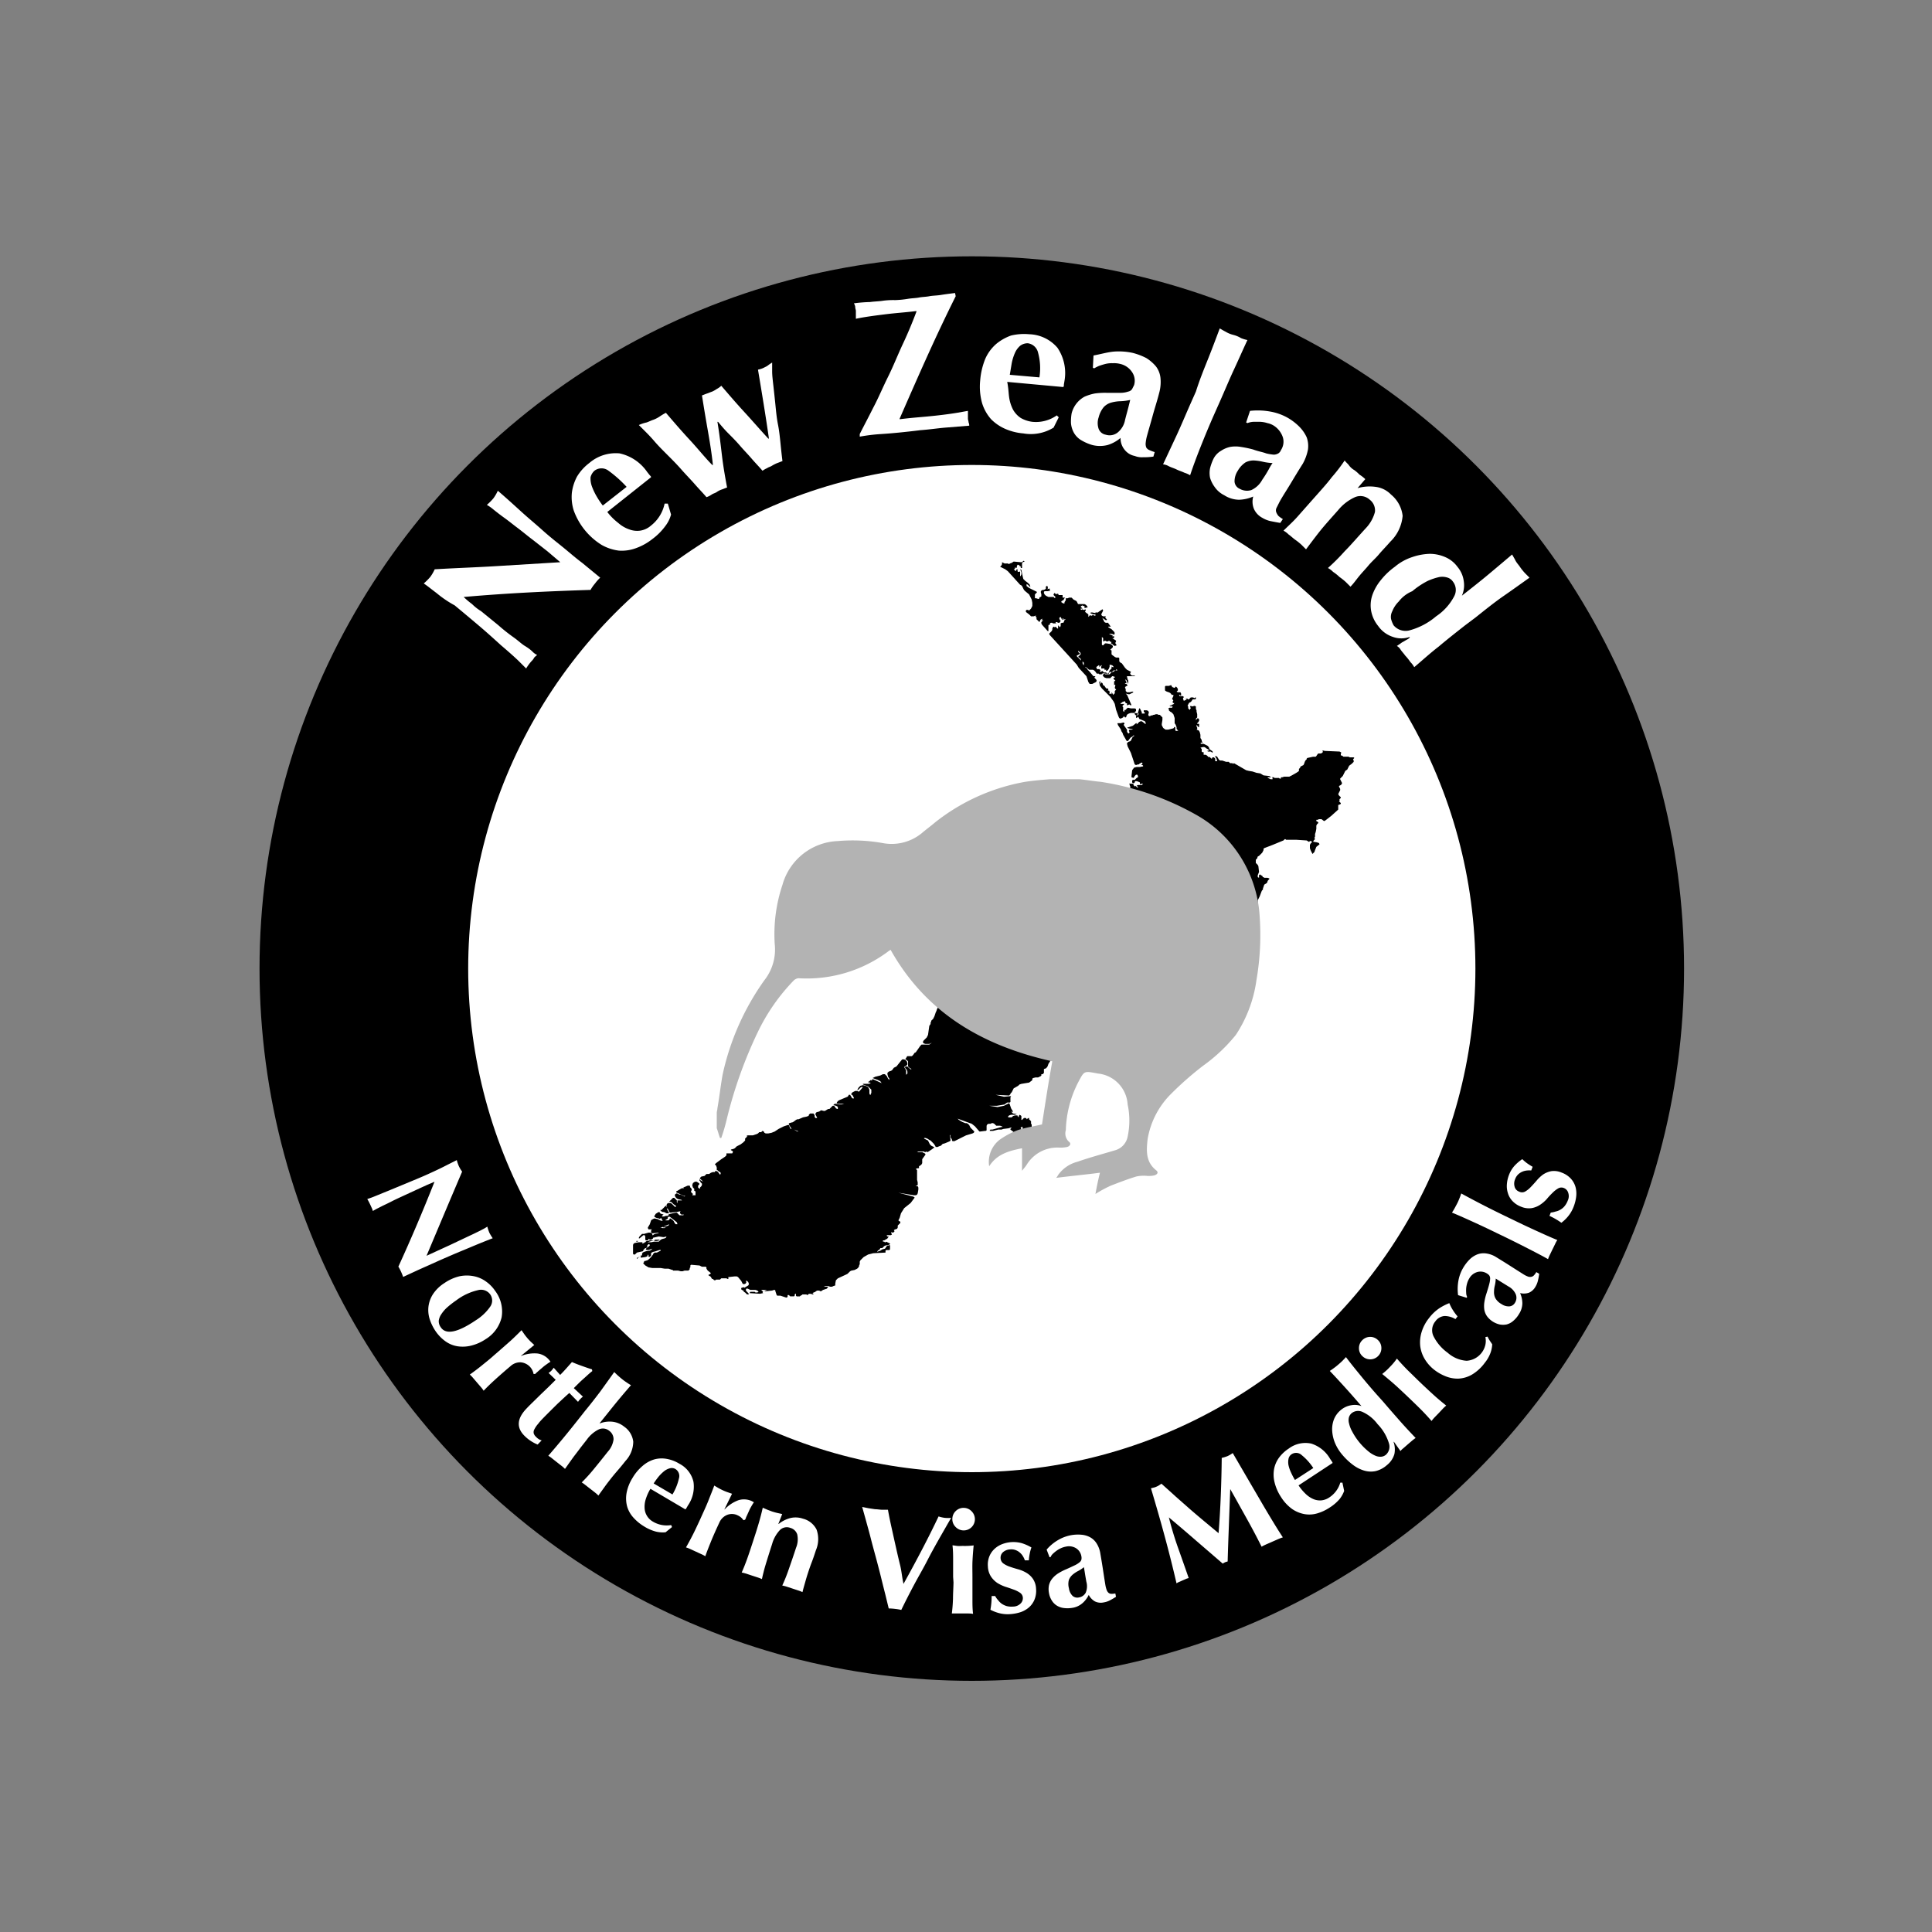<svg id="Layer_1" data-name="Layer 1" xmlns="http://www.w3.org/2000/svg" viewBox="0 0 300 300"><rect x="0" y="0" width="300" height="300" fill="#808080" stroke="none"/><defs><style>.cls-1{fill:#fff;}.cls-2{fill:#b3b3b3;}</style></defs><circle cx="150.9" cy="150.4" r="110.6"/><circle class="cls-1" cx="150.9" cy="150.4" r="78.2"/><path class="cls-1" d="M67.8,92.1c-.8-.6-1.4-1.1-2-1.5a9.32,9.32,0,0,0,1-1,6.35,6.35,0,0,0,.7-1.2c3.3-.2,6.5-.3,9.7-.5l9.8-.6-2-1.7-2.3-1.8c-.8-.6-1.5-1.2-2.3-1.8s-1.4-1.1-2.1-1.6-1.2-.9-1.7-1.3a6.31,6.31,0,0,0-1-.7,9.32,9.32,0,0,0,1-1,6.35,6.35,0,0,0,.7-1.2c1.4,1.2,2.6,2.3,3.7,3.3s2.2,1.9,3.2,2.8,2,1.7,3,2.5,2,1.7,3.2,2.6l2.8,2.3a6.47,6.47,0,0,0-.8.9,6.07,6.07,0,0,0-.7,1c-6.4.2-12.9.5-19.7,1.1a12.67,12.67,0,0,0,1.3,1.1,7.55,7.55,0,0,0,1.4,1.1l2.7,2.2A27.94,27.94,0,0,0,79.8,99c.7.5,1.2,1,1.7,1.3s.9.6,1.2.9a2.31,2.31,0,0,0,.7.5c-.2.2-.4.3-.5.5s-.3.4-.4.5a7.63,7.63,0,0,0-.8,1.1l-1.2-1.2q-1.05-1-2.7-2.4c-1.1-1-2.2-2-3.5-3.1S71.8,95,70.6,94A16.94,16.94,0,0,1,67.8,92.1Z"/><path class="cls-1" d="M96,81.2a5,5,0,0,0,1.7,1,3.45,3.45,0,0,0,1.7.2,3.3,3.3,0,0,0,1.7-.8,5.82,5.82,0,0,0,2.1-3.4h.5l.5,1.7a5.07,5.07,0,0,1-.9,1.8,9.36,9.36,0,0,1-2,2,8.87,8.87,0,0,1-2.5,1.4,6.35,6.35,0,0,1-2.7.4,7.18,7.18,0,0,1-2.7-.9,10.5,10.5,0,0,1-4.3-5.3,6.89,6.89,0,0,1-.3-2.8,7.32,7.32,0,0,1,.8-2.5,7.56,7.56,0,0,1,1.9-2.1,6.31,6.31,0,0,1,4.7-1.5,7,7,0,0,1,4.3,2.9l.4.5c.1.1.2.2.2.3l-6.8,5.4A9.08,9.08,0,0,0,96,81.2Zm-1.5-8.1a1.8,1.8,0,0,0-2.2,0,2.07,2.07,0,0,0-.6,1,3.64,3.64,0,0,0,.2,1.4,10.09,10.09,0,0,0,.7,1.5,13,13,0,0,0,1,1.5l3.7-2.9A18.71,18.71,0,0,0,94.5,73.1Z"/><path class="cls-1" d="M117.7,57.4a3.58,3.58,0,0,0,1.1-.4,2.19,2.19,0,0,0,.5-.3,5.92,5.92,0,0,1,.6-.4v1.4c0,.6.1,1.4.2,2.3s.2,1.8.3,2.8.2,2.1.4,3.1.3,2,.4,3,.2,1.9.3,2.7c-.3.1-.5.2-.8.3a5.9,5.9,0,0,0-.8.4c-.3.2-.5.2-.8.4a4.35,4.35,0,0,0-.7.4c-.5-.6-1.1-1.2-1.7-1.9s-1.2-1.3-1.8-2-1.2-1.3-1.8-1.9-1.1-1.2-1.6-1.8h-.1c.3,1.8.5,3.5.7,5.2s.5,3.4.8,5c-.3.1-.5.2-.8.3a3,3,0,0,0-.8.4c-.3.2-.5.2-.8.4s-.5.3-.8.4c-.5-.6-1.1-1.2-1.8-2s-1.4-1.5-2.1-2.3-1.4-1.5-2.2-2.3-1.4-1.4-2-2.1-1.1-1.2-1.5-1.6l-.9-.9a5.64,5.64,0,0,1,1.2-.4c.3-.1.7-.3,1-.4s.7-.3,1-.5a8.79,8.79,0,0,1,1-.6c1.2,1.4,2.4,2.8,3.7,4.2s2.4,2.8,3.5,3.9h.1c-.2-1.9-.5-3.7-.8-5.4s-.6-3.5-.9-5.4c.3-.1.5-.2.8-.3s.5-.2.8-.3a4.35,4.35,0,0,0,.7-.4,3,3,0,0,0,.7-.5c1.2,1.4,2.4,2.8,3.6,4.1s2.4,2.7,3.7,4.1h.1C118.9,64.6,118.3,61,117.7,57.4Z"/><path class="cls-1" d="M135.6,63.3c.8-1.5,1.5-3.2,2.3-4.8s1.5-3.4,2.3-5.1,1.5-3.4,2.1-5v-.1c-1.6.2-3.2.3-4.8.5s-3.2.4-4.6.7V48.3c0-.2-.1-.4-.1-.6s-.1-.4-.2-.6a22.86,22.86,0,0,1,2.5-.2c.7-.1,1.4-.1,2-.2a12.1,12.1,0,0,1,1.9-.1,15,15,0,0,0,2-.2c.6-.1,1.2-.1,1.7-.2s1.1-.1,1.6-.2,1.2-.1,1.8-.2,1.4-.2,2.2-.3l.1.5c-1.6,3.2-3.1,6.4-4.5,9.5s-2.8,6.3-4.2,9.5v.1c1.6-.2,2.9-.3,4-.4s2-.2,2.8-.3,1.5-.2,2.1-.3l1.7-.3V65c0,.2.1.4.1.6a1.09,1.09,0,0,1,.1.5l-3.7.3c-1.2.1-2.5.3-3.9.4-2.4.3-4.5.5-6.1.6s-2.7.3-3.3.4v-.4C134.1,66.2,134.8,64.9,135.6,63.3Z"/><path class="cls-1" d="M156.7,61.7a6,6,0,0,0,.6,1.9,3.74,3.74,0,0,0,1.2,1.3,4.78,4.78,0,0,0,1.8.6,5.61,5.61,0,0,0,3.8-1l.3.3-.8,1.6a6.74,6.74,0,0,1-4.7.9,8.87,8.87,0,0,1-2.8-.7,7.12,7.12,0,0,1-2.2-1.5,6.77,6.77,0,0,1-1.4-2.5,9.53,9.53,0,0,1-.3-3.5,11.32,11.32,0,0,1,.8-3.4,6.58,6.58,0,0,1,1.7-2.3,7.55,7.55,0,0,1,2.3-1.3,8.63,8.63,0,0,1,2.8-.2,6,6,0,0,1,4.4,2.1,7,7,0,0,1,1.1,5.1l-.1.6c0,.2,0,.3-.1.4l-8.7-.8C156.6,60.3,156.6,61,156.7,61.7Zm4.5-6.9a1.9,1.9,0,0,0-1.6-1.5,1.92,1.92,0,0,0-1.2.4,3.13,3.13,0,0,0-.8,1.1,7.49,7.49,0,0,0-.5,1.6l-.3,1.8,4.6.4A9.08,9.08,0,0,0,161.2,54.8Z"/><path class="cls-1" d="M172.9,54.6a10.12,10.12,0,0,1,3,.2,10.23,10.23,0,0,1,2.1.8,6.39,6.39,0,0,1,1.5,1.3,3.59,3.59,0,0,1,.7,1.8A6.33,6.33,0,0,1,180,61c-.3,1.2-.7,2.4-1,3.5s-.6,2.1-.9,3.2a6.53,6.53,0,0,0-.2,1.1,1.48,1.48,0,0,0,.1.7,1,1,0,0,0,.5.4,6.89,6.89,0,0,0,.8.3l-.2.7a9.74,9.74,0,0,1-1.6.1,3,3,0,0,1-1.3-.2,2.62,2.62,0,0,1-1.6-1A2.79,2.79,0,0,1,174,68a5.64,5.64,0,0,1-2,1.1,4.86,4.86,0,0,1-2.4,0,7.5,7.5,0,0,1-1.8-.8,3.18,3.18,0,0,1-1.1-1.2,3.71,3.71,0,0,1-.4-1.4,7.57,7.57,0,0,1,.1-1.5,4.09,4.09,0,0,1,2-2.6,7.49,7.49,0,0,1,1.6-.5,11.48,11.48,0,0,1,1.9-.1H174a3.73,3.73,0,0,0,1.2-.2.92.92,0,0,0,.6-.4l.3-.6a2.36,2.36,0,0,0-.3-2,3,3,0,0,0-1.9-1.3,3.75,3.75,0,0,0-1.1-.1,4.1,4.1,0,0,0-1.1.1c-.4.1-.7.2-1,.3a5.94,5.94,0,0,0-.8.4l-.2-.1.1-1.9C170.9,55,171.9,54.7,172.9,54.6Zm2.3,8.7.3-1.2a7.72,7.72,0,0,1-1.5.2,5.9,5.9,0,0,0-1.4.2,2.52,2.52,0,0,0-1.2.7,4,4,0,0,0-.8,1.6,2.76,2.76,0,0,0,0,1.8,1.44,1.44,0,0,0,1.1.9,2,2,0,0,0,1.8-.3,3.27,3.27,0,0,0,1.2-2C174.9,64.4,175.1,63.7,175.2,63.3Z"/><path class="cls-1" d="M187.6,55.7c.6-1.5,1.2-3.1,1.8-4.7.2.1.5.3.9.5a4.33,4.33,0,0,0,1.2.5,4.33,4.33,0,0,1,1.2.5,5.39,5.39,0,0,0,1,.3c-.7,1.5-1.4,3.1-2.1,4.6s-1.4,3.2-2.2,5l-.8,1.8c-.8,1.8-1.5,3.5-2.1,5s-1.2,3.1-1.7,4.6a3.92,3.92,0,0,0-.9-.4c-.4-.2-.8-.3-1.2-.5s-.8-.3-1.2-.5a2.3,2.3,0,0,0-.9-.3l2.1-4.5c.7-1.5,1.4-3.2,2.2-5l.8-1.8C186.3,58.9,187,57.2,187.6,55.7Z"/><path class="cls-1" d="M197.2,63.9a8.49,8.49,0,0,1,2.8,1,8.62,8.62,0,0,1,1.8,1.4,5.72,5.72,0,0,1,1.1,1.6,4,4,0,0,1,.2,1.9,7.39,7.39,0,0,1-.8,2.2c-.7,1.1-1.3,2.1-1.9,3.1s-1.2,1.9-1.7,2.8l-.5,1a.85.85,0,0,0,0,.7,2.19,2.19,0,0,0,.3.5,4.23,4.23,0,0,0,.7.5l-.4.6c-.6-.1-1.1-.2-1.6-.3a4.33,4.33,0,0,1-1.2-.5,2.91,2.91,0,0,1-1.3-1.4,3,3,0,0,1-.1-1.9,5.85,5.85,0,0,1-2.2.5,4.35,4.35,0,0,1-2.3-.7,3.92,3.92,0,0,1-1.5-1.3,4.59,4.59,0,0,1-.7-1.4,3.79,3.79,0,0,1,0-1.5,7.84,7.84,0,0,1,.5-1.4,3,3,0,0,1,1.2-1.3,4.24,4.24,0,0,1,1.4-.6,4.84,4.84,0,0,1,1.7,0,16.25,16.25,0,0,1,1.9.4c.8.3,1.5.4,2,.6a7.38,7.38,0,0,0,1.2.2,1.45,1.45,0,0,0,.7-.2,1,1,0,0,0,.4-.5,2.36,2.36,0,0,0,.3-2,3.44,3.44,0,0,0-1.4-1.8,3,3,0,0,0-1-.4,4.25,4.25,0,0,0-1.1-.2h-1.1a2.92,2.92,0,0,0-.9.2l-.2-.1.6-1.8A10.86,10.86,0,0,1,197.2,63.9Zm-.2,9a8.79,8.79,0,0,1,.6-1,7.72,7.72,0,0,1-1.5-.2,7.84,7.84,0,0,0-1.4-.2,2.77,2.77,0,0,0-1.3.3,3.84,3.84,0,0,0-1.2,1.3,3,3,0,0,0-.5,1.7,1.33,1.33,0,0,0,.8,1.1,2.29,2.29,0,0,0,1.8.2,3.65,3.65,0,0,0,1.7-1.6A18.45,18.45,0,0,0,197,72.9Z"/><path class="cls-1" d="M210.8,75.8a6.77,6.77,0,0,1,2.8-.2,4,4,0,0,1,2.4,1.2,5,5,0,0,1,1.8,3.3,6.33,6.33,0,0,1-1.9,4c-.7.8-1.3,1.4-1.8,2s-1.1,1.1-1.6,1.7-.9,1-1.4,1.6-.9,1.2-1.4,1.7l-.7-.7a8.74,8.74,0,0,0-1-.8,7,7,0,0,0-1-.8,3.28,3.28,0,0,0-.8-.6,31.79,31.79,0,0,0,2.6-2.6c1-1,2.1-2.3,3.3-3.6a5.84,5.84,0,0,0,1.4-2.5,2.09,2.09,0,0,0-.8-1.9,2.14,2.14,0,0,0-2.3-.4,7.26,7.26,0,0,0-2.6,2l-.8.9c-.8.9-1.6,1.8-2.3,2.7s-1.3,1.7-1.9,2.5l-.7-.7a8.74,8.74,0,0,0-1-.8c-.4-.3-.7-.6-1-.8a3.28,3.28,0,0,0-.8-.6c.7-.7,1.5-1.4,2.2-2.2l2.3-2.6.8-.9c.8-.9,1.6-1.8,2.2-2.6a25.6,25.6,0,0,0,2-2.6c.2.3.5.5.7.8a2.7,2.7,0,0,0,.8.7,5.72,5.72,0,0,1,.8.7,5.5,5.5,0,0,1,.9.7l-1.2,1.4Z"/><path class="cls-1" d="M223.4,100.4c-1.3,1-2.5,2.1-3.8,3.2a3.28,3.28,0,0,0-.6-.8,7,7,0,0,0-.8-1c-.2-.3-.5-.6-.7-.9a1.7,1.7,0,0,0-.6-.6,1.44,1.44,0,0,0,.3-.2c.2-.1.4-.3.6-.4s.5-.3.7-.4a1.38,1.38,0,0,0,.4-.3v-.1a3.86,3.86,0,0,1-2.6,0,4.47,4.47,0,0,1-2.3-1.7,5.18,5.18,0,0,1-1.1-2.4,4.92,4.92,0,0,1,.2-2.4,7.55,7.55,0,0,1,1.3-2.3,11,11,0,0,1,2.2-2.1,8.05,8.05,0,0,1,2.7-1.5A9.12,9.12,0,0,1,222,86a6,6,0,0,1,2.4.5,4.54,4.54,0,0,1,1.9,1.5,4.3,4.3,0,0,1,1,2.3,4,4,0,0,1-.3,2.2h0c1.4-1.1,2.8-2.2,4-3.2s2.5-2.1,3.8-3.2c.1.2.3.5.5.9s.5.7.7,1a8.74,8.74,0,0,0,.8,1l.7.7c-1.4,1-2.8,2-4.1,2.9s-2.8,2.1-4.3,3.3l-1.6,1.2C226.1,98.2,224.7,99.3,223.4,100.4Zm-6.2-7a4.37,4.37,0,0,0-1,1.5,1.88,1.88,0,0,0-.2,1.2,4.18,4.18,0,0,0,.4,1,2.41,2.41,0,0,0,2.4.8,10.61,10.61,0,0,0,4.2-2.2,8.44,8.44,0,0,0,2.8-3.1,2.09,2.09,0,0,0-.2-2.3,1.56,1.56,0,0,0-.8-.6,2.65,2.65,0,0,0-1.3-.1,9.42,9.42,0,0,0-1.8.6,12.41,12.41,0,0,0-2.4,1.6A5.08,5.08,0,0,0,217.2,93.4Z"/><path d="M99.7,194.8Zm-.5.3h0v.1h.1l-.1-.1Zm1,.7h-.1l-.1.1v.2h.1l.3-.2.1-.1v-.1Zm-1.2-3,.1-.1.1-.1h0l-.1.1h-.3v.1H99Zm.3-.5.6-.5h.2l.1.2v.5l.1.1h.3l.1-.2h.1l.1.1h.2l.2-.1.1-.1v-.4l-.1-.2-.1-.2-.2-.1h-.3l-.7.2h-.3l-.1.1-.1.1h0l-.1.1-.1.1-.1.2v.1h.1Zm71.5-41.4h-.3l-.1.1h-.2l-.1-.1-.1-.1-.1-.1h-.3l-.2.1h-.3l-.2.1-.1.1h-.1l-.2-.1h-.1l-.3.1h-.2v-.1l.1-.1.2-.1h.3l.1-.1h.2l.1.1.1-.1.2-.1h.7v-.1l.1-.1.2-.1h.1l-.1-.1-.1-.1H170l-.1-.1-.1-.1v-.1h.1v-.1l.1-.1.1-.1h0v.5h.2l.1-.1.1-.1h0v-.3l.1-.1.5-.6.1-.2-.1-.1H171l-.4.3-.2.2-.2.1H170l-.2-.1v-.2h.2v-.3l-.1-.1-.1-.1h-.1v.2l-.1.1-.2.1-.2-.1-.1.2h-.4l-.2-.1-.3-.3-.2-.1v.2l-.1-.1h-.1v.1l.1.1h-.3l.1.1.3.2h.1l.1-.1v-.1l.1-.1h.2l.1.1v.1l-.2.2v.1l.2.2h-.3l-.1.1-.1.2-.2.2-.1-.3v-.1l.1-.1-.3-.1v.2h-.2v.3l-.1.1-.1.1-.1.1v.1l.1.3h.2l.5-.2-.1.1h1.4l-.2.2-.3.1h-.6l.1.1h.1l-.1.1-.2.1h-.3l-.1-.1H167l.1.1h.3v.1l-.3.1-1,.4h-.2l-.1-.1v-.1l.5-.1.3-.1.1-.1v-.1l.1-.2v-.1l-.1-.1-.1-.1-.2-.1h-.1l.1-.1h.1l.1-.1.1-.2h.2v-.1h0v-.1h0v-.1h.5v-.2l.1-.1h.2l-.2-.1h-.3l-.6.1h0l-.2.2v.1l-.1.1h-.1l-.1-.1.1-.1.1-.1.1-.1v-.1h-.2V149l.1-.1.1-.1-.2-.2.1-.1h.4l.1.1h.3l.3-.1.2-.1h-.1l-.1-.1.1-.1h.3v-.1l.1-.1.1-.1-.1-.1.4.1h.2l-.1-.2H168l-.5.2h-.2v.1h0l-.3.2h-.2v-.4l-.2.1-.2.2h0l-.5.1h-.1l-.1.1-.2.1-.1.1-.1.1h0v.1h.1l.4-.2h.1l.1.1v.1l-.1.1-.2.1-.2.1-.1.1.1.2-.1.1v-.1h0v.1h-.1v-.2l-.1-.2-.1-.1h-.3l-.2.1-.1.1.1.1-.1.1h-.3l-.1.1-.1.2-.1.1-.2.1-.3.1v-.3h-.2l-.2.4-.2.1-.6.4-.4.4-.2.1-.3.1-.3.2-.2.1H160l-.2-.1-.1-.1v-.1l.2-.1.1-.1v-.1l-.1-.2-.1-.4-.1-.1-.1.1h-.1v-.1l-.1-.1-.1-.1v-.1l.1-.3h.1l.1.1.1.1v-.1l-.1-.1-.1-.1-.1-.1v-.1l-.1-.5h-.4l.2-.1.2-.2.1-.1v-.4l.1-.4h0l-.1-.1H159l.1-.1v-.1l-.1-.1.1-.2v-.2l-.1-.1h-.1l-.1.1-.1.1-.1-.1h-.1l-.1.1h0v.1h-.1l-.2.1h-.2l-.8-.5-.3-.2-.1-.3-.2.1h-.1V146l.1-.3v-.2h-.3l-.1-.2h.3v-.1l-.1-.2.1-.1.1-.2.1-.4.1-.2.1-.1h.1l2,.1.2-.1h-.3l-.6-.1-.6-.1-1.8.1-.4.2-.4.3h.2l.1-.1.1-.1h0l.1.1v.1l-.3.1v.1h-.3l.1.4-.1.1-.1.1h-.1v-.1l.1-.3-.3.1-.4.3-.9.9-.5.3h-.1l-.3.1-.1.1h-.3v.2h-.4v.2l-.2.2-.1.2-.1.1h-.2l-.1.1v.2l.1.3v1l.1.5v.1l-.1.2v.1l.1,1,.1.1.2.3h-.4v.6l-.1.2v.3l-.2.1-.3.1-.2.2-.1.1v.3l-.1.1h0v.2h0l-.3.6-.1.2-.1.1h-.1l-.1.1-.1.2h-.3l-.1.1-.2.2-.9.4-.5.1h-.3l-.6.1-.6-.1-.1.1v.6l.1-.1.1.1-.2.4-.1.3-.1.2-.2.6-.1.2-.1.2-.3.3v.1l-.1.2v.2l-.2.3-.2,1.4-.2.4-.5.5-.1.2.1.2.3.1h.6l.2-.1.2-.1-.4.3h-1.2l-.2.2-.7,1-.2.1-.2.3-.2.2h-.7l-.1.1-.1.2-.1.1v.1l.2.1.2.2v.8l.1.1.1.1.2.1.1.1v.1l-.4-.3-.1-.1-.1-.1h-.2l-.2.1.1.2.2.2.1.3v.3l-.2.2v-.7l-.3-.5.1-.1.2-.1.2-.2v-.2l-.1-.3-.2-.2-.2-.1h-.3l-.1.1-.8,1-.2.1-.2.1-.3.4-.2.1-.3.1-.1.1-.1.1v.2l.1.4.2.3v.2l-.2-.2-.2-.4-.3-.3h-.3l-.4.2-.8.2-.4.2.8.3.4.2.2.3-.2-.1-1.1-.5h-.2v.2l-.2-.1-.1.1-.1.1-.2.1.1.1h.2l.1.1-.3.1H134v.1l.8.3.2.2.2.2.1.1v.5l-.1.2v.1h-.1l-.1-.2v-.6l-.1-.2-.1-.2-.2-.1-.2-.1-.4-.1-.4.1-.3.3-.2.4.2-.1.2-.2.2-.2h.3l-.6.7h-.1l-.2-.1h-.3l-.2.1-.2.1-.1.1-.1.1v.2h.1l.1.1.1.2.1.2-.1.1-.2-.1-.3-.5h-.2l-.1.2-.1.1-1.2.5-.2.1-.2.2-.1.2.2.1h1l-.4.1h-.4l-.5-.1h-.2l-.2.2.4.1.2.1.1.1v.3H130l-.2-.1-.2-.3-.1-.1h-.2l-.1.1-.3.3-.1.1h-.2l-.5.3h-.2l-.4-.1-.3.2-.4.1-.1.1-.1.2.1.2.1.2.1.2h-.3l-.1-.2v-.2l-.1-.2-.1-.1h-.5l-.1.1-.1.1v.1l-.1.1-.3.1-.5.1-.7.3h-.2l-.2.1-.4.3-.2.1h-.1l-.3.1h-.1v.2l.1.2.2.3.1.2.2.1h.2l.5.2.2.1h-.2l-.5-.3-.3-.1h-.2l-.1-.1-.2-.5h-.2l-.6.2-.2.1-.2.1-.4.2-.6.4-.5.2-.5.1h-.4l-.2-.1-.1-.2-.2-.1-.2.2h-.3l-.1.1-.1.1-.2.1-.3.1-.3.1h-.8l-.2.1.2.1H116l-.1.1-.1.1-.1.1v.3l-.3.3-.4.3-.6.3-.3.3-.2.1-.4.1v.1l.2.1.1.1v.1l-.1.2h-.9v.3l-.2.2-.3.2-.3.2-.8.6-.2.2.1.1.1.1.1.3v.4h.1l.2.2.2.1h0l.1.1v.2l-.1.1-.3-.4-.1-.1-.3-.1-.1.2h-.3l-.3.1-.3.2h-.4l-.1.1-.1.1-.1.1-.5.1-.1.1-.1.1v.1l.2.2.3.3.2.1-.2-.1-.2-.1-.2-.1-.2-.2.4-.1h-.1l-.1.1-.2.1v.1l.1.1.1.2.2.2v.2l-.1.2-.1.1-.1.1v.2l-.2-.1-.1-.1v-.3l.1-.1.1-.1v-.1l-.1-.1-.3-.2h-.3l-.3.2-.1.3v.1l.1.3.1.1.1.1v.3l.2.1v.6h-.5l.1-.2-.1-.1-.1-.1-.1-.1V185l.1-.2v-.2l-.1-.1-.1-.1h0l-.1-.3h-.3l-.7.3h0l.1.1h-.3l-.2.1-.5.3-.2.1v.1l.1.1,1.1.5h.2l-.1.1-.2-.1-.2-.1-.2-.1h-.2l-.2-.1-.2-.1-.2.1-.1.1v.2l.1.2.2.2.2.1.5.1.1.1h-.7v.4l-.1-.1v-.3l-.4-.4h-.2l-.2.2-.4.4h.2l.2.1.3.3.3.2.1.1-.1.1h-.1l-.1-.1-.4-.4-.2-.1h-.3l-.2.1-.1.2v.5l.2.1.1.2.1.2v.1l.2.1.8-.1h.2l.4-.1h.2l-.1.1v.2h0l.1.1.1.1h.4l-.1.1h-.6l-.1-.1-.2-.2-.1-.1h-.2l-.9.2-.2.1-.1.1.9.7.5.4.1.3h-.3l-.2-.3-.1-.2-.1-.1-.1-.1-.3-.2H104v.1l-.1.1-.1.1h-.5l.1-.1.2-.1.1-.1V189h.3l-.3-.2h-.3l-.3.1h-.3v-.1l.1-.1.1-.1h.1l-.4-.1-.2-.1-.1-.2h-.1l-.2.1-.3.2-.1.2-.1.1v.1l.1.1.2.1.4.1.2.1.1-.2.1.1.1.2.1.2-.4-.1-.4-.2-.5-.1-.4.2-.1.1-.2.6-.3.5v.1l.1.2h.7l.5-.2.8-.1,1.2-.5-.1.2-.3.1-.6.1.1.1h.4l-.2.1h-.3l-.5-.1h-.3l-.5.2h-.2l-.2.1-.1.2v.2l.1.2h.2l.9-.1-.1.1-.5.1-.2.1-.1.1-.2.3.2.1.9-.2.7.1h.1l.4-.1-.1.2-.2.1-.4.1-.2.1-.1.1-.1.1-.1.1h-.7l-.5.1h-.8l-.3.1-.2.1-.1-.1.1-.1h-.6l-.6.1-.2.1-.1.2v1.4l.1.1h.2l.2-.2.1-.1.9-.2.1-.1v-.1l.3-.3h.1l.2-.1v-.3h0l.1-.1.1-.1h.1l.1.1v.1l-.1.1-.5.4v.1l.1.1h.3l.3-.1.3-.1-.2.2-.2.1-.6.1-.3.1-.2.1-.1.2v.3l-.1-.1-.1.1v.3l.7-.1.3-.1.1-.3.1.1v.2h0l.1.1h0l.3-.2h0v-.4l.1-.1.2-.1.4-.1.6-.2h.2v.1l-.2.1-.4.2h-.3l-.2.1-.1.2-.3.4-.3.3-.4.3-.1.1-.3.1-.1.1v.1l.3.3.5.3.6.1h1.3l.6.1h.6l.6.2h.1v.1h.8l.4.1h.3l.3-.1h.6l.1-.1.1-.1v-.2l.1-.1v-.3l.1-.1h.1l1.1.1h.1l.4.2h.6l.1.1v.2l.2.3.5.4-.1.1-.1.1h-.1l-.1.1.1.1.2.1.1.1.1.2.1.1h.1l.1.1.1.1h.2l.1-.1h.6l.1-.1.1-.1h.8l.2.1h.1v-.3h.1l.9-.1h.3l.2.1.5.6.2.4.1.1h.2l.2-.1.1-.2-.1-.2h.2l.2.2.1.3-.1.2-.5.3-.1.1v-.1h-.2l-.3.1v.2l.1.1.2.1.1.1v.1h0l.2.1.3.3h.3l-.1-.2-.3-.3-.1-.2.1-.2h.2l.4.2h.8l.3.1.2.2-.2.1h-.3l-.1-.1h-.7l-.1.2,1.6.1.5-.1h0l-.1-.1h0l.1-.1-.1-.1-.1-.1-.1-.1h.7l.2.1h-.3l-.1.1h.3l.9-.1.3-.1h.1l.1.1v.1l.2.6.1.1h.5l.3.1.3.1.3.1.2-.1v-.3h.2l.1.1.1.1h.6l.1-.1V201l.1-.1h.1v.3l.1.1h.5l.1-.1.2-.1.1-.1h.6l.2.1.2-.2h.3l.3.1.2-.1h-.1l-.1-.1h-.1l.5-.2.1-.1.2-.1h.3l.2.1h.1l.3-.2.3-.1.3-.1.2-.3h-.7l.3-.1h.4l.3.1h.3l.2-.1.3-.1v-.3l.1-.5.3-.3,1.3-.6.2-.1.2-.2.2-.2.2-.1.5-.1.2-.1.2-.1.2-.2.1-.2v-.1l.1-.2v-.4l.1-.2.5-.5.7-.4.8-.2,1.9-.1v-.3l.1-.1h.5l.1-.1v-.6l-.1-.1-.1.1h-.2l-.1.1-.1.1-.1.2-.1.1-.4.1-.3.2-.3.1-.2.1.1-.2.3-.2.1-.2h.3l.1-.1.2-.2.2-.1.5-.1.2-.1v-.1l-.2-.1-.2-.1-.2-.1-.1.1h-.1l-.1-.1h-.2v-.2h.2l.2-.1.1-.1h.1l.1-.1.2-.3h-.2l-.1-.1v-.1h.6l.2-.1-.1-.2v-.2l.2.1h.1l.1-.1.1-.1-.1-.2.2-.1.3-.1.1-.2v-.3l.1-.1.3-.3v-.2l-.2-.1-.1-.1.1-.2.1-.2.2-.7.5-.8,1-.8.6-.8v-.1l-.2-.1-2.3-.6,2.4.4h.3l.2-.1.1-.2.1-.6v-.3l-.1-.2h-.3l.1-.1h.1l.1-.1v-.4l-.1-.4v-1.5l-.2-.2.3-.1h.2v-.3l.3-.2.1-.1.1-.2V180l.5-.7v-.1l-.1-.1-.2-.1-.2-.1h-.8l.2-.1h.9l.1.1h.1l.1-.1.2.1.2-.1.6-.4.1-.1.2-.1-.1-.1-.2-.1-.2-.1-.2-.2-.1-.2-.1-.2-.1-.2-.2-.1-.2-.1-.2-.1v-.1h.2l.3.1.3.2.2.1.1.1.2.2.2.2.2.3.1.2h.3l.2-.1.3-.1.1-.1.1-.1.1-.1h.1l.3-.1.7-.3.1-.1-.1-.9.1.1v.3l.2.3v.1l.1.2h.3l1.8-.9,1-.3.2-.1.1-.2-.3-.3-.3-.3-.2-.4-.2-.2-.2-.1h-.2l-.5-.2-.5-.3-.2-.2,2.2.8.5.4.6.7.1.1h.1l.8-.1h.1l.1-.1h0v-.7l.1-.2.2-.1h.3l.2-.1h.2l.2.1.1.1.1.1.1.1h.6l.3.1.1.1h-.2l-1.4.4h-.3l-.1.1v.1h.5l.8-.2h.5l.3-.1.8-.1.3-.1h.2l-.2.2v.1l.4.3.2.2.1.1h.2l.2.2.1.1h.8l-.3-.3-.1-.2v-.3l.1-.2-.1-.1v-.1l.1-.1h.2v.3l.1.1v.4l.1.2v.1l.1-.1h.2l.1.1V176l.1-.2h.2l.2-.2.1.1.1-.2.1-.3v-.6h0l-.1-.1v-.1h0v-.3l-.1-.1-.1-.1-.1-.1v-.2h-.1l-.3.2v-.1l-.1-.1H159l-.1.1-.1.1-.1.1h-.1v-.6l-.1-.1-.2-.1-.1.2v.2h0l-.1-.1-.1-.1v-.1h-.4l-.3.1-.2.2h-.5l-.1-.1.2-.2.3-.1h.6l.3-.1-.6-.1-.1-.1-.1-.1v-.1h.1l.1.1v-.1l-.3-.5-.2-.6-.1-.2-.4.2-.4.2-1,.2-1.3-.2h1.2l.6-.1.6-.1.1-.1.3-.2h.4l.1-.1v-.7l.1-.2-1.1.1-1.3-.3,1.9.1h.2l.1-.1.1-.1v-.1l.2-.2.2-.4.1-.2.7-.4.2-.2.3-.1,1.2-.2.4-.3.1-.1v-.2l.1-.1.4-.1h.4l.4-.2.1-.1v-.2h.2l.1-.1.1-.1V166l.3-.1.2-.2.1-.2.1-.3.7-1.1h-.2V164l.4-.2.2-.3.1-.4.2-.4.5-.4.1-.1h.1l.2-.1h.2l.1.1.2.2.1-.1.1-.1-.1-.1-.2-.1v-.3l.1-.1.1-.1.1-.1v-.1l.1-.2h.3l.3-.4.2-.1.4-.2.2-.1.2-.2.2-.2h0l-.3-.3-.2-.1-.1-.1V159h.1l.1.1v.3l.1.1.1.1.4.1h.1v-.5l.1-.2.1-.2.3-.3,1.8-1.4.2-.2.7-.9.1-.2-.2.1h-.2l-.2-.1-.1-.2-.1-.1-.2-.5v-.1h-.2l-.2.1-.3.2h-.1l-.6.1h-.1l.2-.1.6-.2.3-.1.3-.2.1-.2v-.2l-.5-.7-.1-.1v.1l.1.2h0v.2h-.2v-.2l-.1-.1h-.2l.1-.2v-.1l-.1-.3v-.3l.2-.2.2-.2.1-.3.2-.2.3-.1-.1.1h.1l.2-.1h.1v.1l-.2.2v.1h.1l.2-.1.3-.1.1-.1v-.2l.1-.1.2-.1.1-.1.1-.2.1-.2-.4.2Zm-68.3,37,.1.1.1.1.2.1h.2l.2.1.2.1h.4l-.3-.6-.1-.3-.1-.3h0l-.6.6-.1.1h-.2Zm-2.5,5h.5l1-.3h-.6l-.3.1h-.2l-.1.1-.3.1Zm-.8,2.4h-.3v.1l.1.1h0v-.1l.2-.1Zm2.6-2.6h.2l.4-.1h0v-.1h-.7l-.1.1v.1Zm15.2-8.9Zm93.3-66.1-.1-.1h-.6l-.2-.1h-.8l-.1-.1-.2-.1h-.1V117l.1-.1-.1-.1-.2-.1-2.3-.1-.4-.1.1.1v.2l-.1.1-.2.1h-.4l-.1.1-.2.3-.1.1h-.4l-.9.2-.1.1v.1l-.1.1-.1.1-.1.2-.1.3-.1.2-.4.2-.1.1v.1l-.2.2v.3l-.1.1-.3.2-.7.4-.2.1-.2.1h-.8l-.3.1h-.2v.2h-.2l-.1-.1h-.7l-.1-.1h-.3l.1.1v.2h-.3l-.4-.2-.1-.1h.6l-.3-.2-.9-.1-.5-.3-.6-.1-.6-.2-.6-.1-.4-.1-1.9-1.1-.1.1h-.1v-.1H191l-.2-.2h-.4l-.6-.2h-.3l-.2-.1-.3-.5-.2-.1h-.1v.1l.2.3.1.4h-.3v-.4l-.1-.1-.1-.1h-.2l-.1.1v.1h-.1l-.1-.1-.1-.1-.1-.1-.1.1-.1-.1-.1-.1-.1-.1-.2-.1h-.3V117h0v-.2h-.2l-.1-.1v-.4h0l-.1-.1-.1-.1.4-.1h.2l.2.1.1.1.2.1.3.2-.3.1h-.1l.2.1h.4l.3.2v-.2l-.1-.1-.3-.2-.1-.1-.1-.3-.1-.1-.1-.1-.2-.1-.2-.1-.2-.1h-.4l-.1-.1.1-.1h.1l.1.1h0v-.2l-.1-.1v-.2l-.2-.3v-.5l-.1-.4-.1-.2-.1-.1-.3-.1.1-.1V113l-.1-.2v-.2h.1v.1l.1.1.1.1h.1v-.5h-.3v-.1l.2-.2.1-.2v-.2l-.2-.2-.1.1-.1.1-.1.1v-.2l.1-.1.1-.1v-.5l-.1-.4v-.2l-.1-.2v-.4l-.2-.1-.4.1-.2-.1-.1.1.1.3-.1.1v.1h-.1l-.1-.1-.1-.1v-.3l-.1-.1.1-.2.1-.2.1-.1.2-.1.1-.1.2-.3h.4l.1-.1v-.2h-.1l-.1.1h-.1l-.1-.1h-.4l-.2.2-.1.1h-.1l-.1-.1h-.2l-.1.1h.2l-.4.2h-.1l-.1-.3v-.1l.1-.1v-.1l-.1-.1h-.5l-.1-.1v-.1h.1l.1.1h.1v-.3l-.1-.2h-.4l-.2-.1.2-.2V107l-.1-.2-.2-.2-.2.2h-.1l-.2-.1H182v-.1l-.1-.1v-.1h-.1l-.3.1H181l-.1.1v.6l.1.1.2.1.3.1.2.1.2.2h0v.1h.3v.2l-.1.2-.1.2.2.3-.1.1v.2l.1.1h0l.1-.1v.2l-.2.1-.5.1h.4l-.1.1h-.3l.1.1h.4l-.1.2h-.4l-.2.1.1.1v.2l.1.1.1.1.2.1.1.1.1.1.1.1.2.6v.8l.2.3v.1l.1.2v.3l.1.1.1.1h.1l-.2.1h-.2l-.1-.1v-.5h-.2v.1l-.1.1-.4.1-.4.1H181l-.3-.2-.1-.1-.1-.2-.1-.2v-.2l.1-.6v-.4l-.1-.1-.3-.3h-.2l-.2-.1h-.2l-.3.1h-.1l-.2.1h-.2l-.1.1h-.2l-.1-.2.1-.4-.1-.2-.2-.1h-.5v.2l.2.2-.1.1h-.4v-.2l-.1-.2-.2-.4h-.1l-.3,1-.1.1h-.1l-.1-.1-.1-.1v-.3l.1-.1.1-.1v-.3l-.2-.1h-.6l-.4-.1h-.1l-.1.1-.1.1-.1.1-.1.1-.1-.1v.3h-.1l-.1-.1v-.6h0l-.1-.1v-.1l.1-.1.1-.1.1-.1H174v-.1l.2-.1.1-.1.3-.1h.1l.1.3h.2v.3h.1l.2-.1h.1l.1.1h.2l-.6-1.4-.1-.2-.2-.2.4.1h.2l.2-.1.4-.2h0l-.1-.1h-.1l-.4.1H175l-.1-.1-.1-.1h0V107l-.1-.2v-.1l.1-.1.2-.1.1-.1-.1-.1-.1-.1h-.2v-.1h.2v-.2l-.2-.4.2.1.1.2.2.4v-.5l-.1-.2-.1-.4V105h1.3l-.2-.1h-.3l-.2-.1-.1-.2v-.1h0l.1-.1v-.1l-.2-.1-.4-.2-.3-.3-.5-.7-.2-.1-.1-.1-.1-.1v-.5l-.1-.1h-.4l-.2-.1-.4-.3-.1-.1V101l-.2-.1.2-.2.2-.2v-.2l-.2-.2-.2-.1-.6-.1h-.2l-.1.1-.1.1-.1.1h-.1l-.1-.1V98.9l.1.1.1.1v.5h.1l.1-.1h.2l.1.1h.2l.2-.1h.1v.1l.3.1-.1.2.2.1.2.2.2.1.3-.1-.2-.3v-.1l.1-.2v-.1l-.1-.1-.5-.3h.2l.1-.1v-.2h-.3l.1-.1h0l-.4-.2-.2-.1h.3l.4.1.1.1.1-.3-.1-.2-.4-.4-.5-.3v-.1h.4l-.1-.1-.2-.3-.1-.1h0v-.1h-.4l-.2-.1-.3-.6-.2-.2.1.1.3.2.3.2h.1l.1-.1-.3-.3.1-.1v-.1h-.4l-.2-.1-.1-.2.1-.2.1-.2.1-.2-.1-.2-.3.2-.3.2-.1.1h-.4v.1l-.5-.1h-.2l-.1.1-.1-.1.1.1.2.1.3.1h.3v.2h-.2l-.1-.1h-.2v.1h-.2l-.2-.1v.1l-.1.1-.1.1h0v-.4l-.4-.3-.1-.1v-.1l.1-.1v-.1l-.1-.1-.1.1h-.2l-.1-.1-.2.1-.1-.1v-.1h.3l-.2-.2-.1-.1.1-.1.2-.1.1.1h.2v.3h.1l.4-.1-.1-.2-.2-.2-.2-.1h-1l-.1-.2-.1-.2-.1-.1-.4-.2-.2-.2-.1-.1H166l-.2.1h-.3v.3l-.2.3v.2h-.2l-.3-.2v-.1l.1-.1.2-.1.1-.1V93l.1-.1.1-.1H165v-.4h-.6l-.1-.2h-.2l-.1.1-.1-.1-.1-.1h-.1l-.1.2v.1l.1.1.1.1.1.1h0l-.1.2-.2-.2h-.8l-.2-.1-.2-.1-.1-.1-.1-.1-.1-.2v-.2l.1-.1h.5l.4-.1-.1-.1v-.2h-.1l-.3.1.1-.1v-.3l-.1-.1h-.1l-.1.1v.3l-.1.1-.2.1h-.2l-.2.1-.1.2.1.4v.3l-.1.1h-.1l-.1.1v.1l-.1.1h-.1l-.3-.1h-.2v-.6l.1-.1.2-.2v-.1l-1.2-.6-.4-.3v-.3l.2.1.4.4-.1-.4-.3-.3-.4-.3-.3-.3-.1-.4-.1-.5-.1-.5-.2-.1.1.2.1.3v.3l-.1.2-.1.1v-.7l-.1-.1v.1h-.2l-.1-.1v-.3h-.1l-.1.1v.2l-.3-.2-.1-.1h.1l.1-.1v-.2l.2.1.1-.1v-.2l.1-.2h.1l.2.1h0v.1h.1l.1.1v.2h.2v-.7l.1-.2.3-.1-.1-.1h-.1l-.1.1-.1.1h-.2l-1.1-.1-.3.2-.3.1-.1.1-.2-.1H156l-.2-.1-.2-.1v.3l-.1.2-.1.1-.1.1.8.4.4.3,1.9,2.1.2.1.1.1.3.6.2.2.6.5.1.2.3.6.1.5v.5l-.2.4-.3.3-.2-.1h-.2l-.1.1V95l.1.1.4.3.2.2.1.1h.4l.3-.1h.1l-.1.1.2.3-.1.1.1.1.3.3.1.1.1-.2.1-.2.2-.1h.3L162,96l-.1.1-.2.2h.3l-.3.3v.2l.1.2.8.9.1.1h.1v-.8h0v-.1l.1-.1h.1l.1-.1-.1-.1.2-.1h.2l.1.1h.5l-.1-.2h.2l.2.1h.2l.1-.1.1-.2-.1-.1-.1-.2v-.2l.2-.1.2.4.1.1V96h.1v.2h.1l.3-.1-.2.2-.1.2v.1l-.1.1h-.2l-.2.1v.4l-.1.2-.3-.3v.5h-.1l-.1-.1-.1-.1-.1-.1h0l-.1.1-.2-.1-.1.1-.1.2v.2l-.1.2-.3.3-.1.1.1.2,4.2,4.6.3.5,1.2,1.3.3.9.2.3h.4l.4-.2.2-.1.1-.2-.1-.2-.2-.2-.1-.1.2-.1-.1-.1h-.2l-.1-.1-.5-.6-.1-.1-.1-.1-.1-.1-.1-.2-.1-.1h-.1l-.1-.1-.1-.1-.1-.2-.1-.1-.1-.2v-.2l-.1-.2-.2-.1-.1-.1-.5-.5v-.1l.4-.2.1-.2h-.1l-.1-.1-.1-.1v-.1h.1l.1.1.1.1.1.1v.2l-.1.1-.3.3.3.2.1.1.1.3.3.2.1.1v.4l.1.2.1.1h.1l.2.1.1.1.1.1.1.1h.6l.2.1.1.1.1.1.2.3h.3l.1.1h.4v-.1h.1l.3-.1-.2-.2-.1-.1h-.1l-.1.1h-.2v-.1l.1-.1-.1-.1-.1-.1h-.4v-.2l-.1-.1.4-.3h.1v.3l.2-.2.1-.1h.1l-.1.2v.3h.5v.2h.3l-.1.2.3-.1.2-.3.1-.3v-.3l.4.1.1.1.1.1v.1h-.1l-.2-.1v.3l-.1.1-.2.2-.1.3v.2h-.1l-.2-.1-.3-.1h-.1v.2h.4l.2-.1.2-.1.2-.1.1.1.1-.1.2-.2h.3l.1-.1.1-.1v.1h.1v.1h-.3l-.3.2-.3.1-.1.1-.1.1-.1.1h-.7l-.1-.1h-.1l-.1.2-.1-.1.1.3.2.2.3.1h.6l.1-.1.2-.2h.1l.3.1v.1l-.2.1v.1l.1.1.1.1.1.1-.2.1h0v.6l.1-.1.1.1-.1.4.1.2h.1v.1l-.1.1-.1.1v.4H173l-.1.2-.1-.1-.1-.2-.1-.1v.3l-.2-.1h-.2l.1-.1v-.2l-.1-.1h.2l-.4-.1.1-.1V107l-.1-.1h-.2l-.1-.1-.2-.3-.2-.1-.1-.3-.1-.1H171l-.1.1-.1.2v-.2l.1-.3h-.1l-.1.1v.2l.1.4.3.4,1.3,1.3.5.7.2.4.2.9.4,1.1.1.2.2.1.2-.1.2-.1.1-.2.2.2h.1l.1-.1v-.1l.1-.2.1-.1.2-.1.3-.1h.6l.6.1v.1l-.1.1-.1.1h-.1l-.1.1v.2l.1.1.2-.2.1.1.1.2.1.1h.1l.2.1.5.2v.1l.1.1v.2h-.1l-.1-.1-.4-.3h-.2l-.2.1-.4.4v-.2h-.1l-.5.4-.9.3.2.1.5.1h.2l-.1.1h-.4l-.1.1v.1l.1.2-.1.2-.2-.1-.1-.2v-.3l-.5-.7v-.1l.1-.1v-.1l-.1-.1h-.1l-.4.1h-.5l.1.3.4.6.1.2v.1l.2.3.1.3.4.7.1.2.2.1.1-.1.3-.4.1-.1.2-.1.1-.1.1-.1h.1v.1h0l-.2.1-.1.2-.1.2-.1.2-.1.1-.3.1-.1.1-.1.1v.1l.1.4.5,1,.6,1.8.2.1.3-.1h.2v-.1h0l.4-.2.1.1v.1l-.1.1-.1.1h.2l.1.1v.1l-.5.1h-.5l-.4.1-.3.4-.1.9v.2l.3.1.1-.1.1-.2.2-.2h.2l.1.2v.2l-.2.1-.3.3h-.3l-.1.1v.3l.1.1h.2l.1-.1v-.1l.1-.1h.2l.3.1.2.1v.2l.1.1.1-.1h.3l-.2.2h-.6l-.2.1.2.2h.1l-.2.1-.1-.1-.1-.1-.1-.1v.1h-.1l-.1-.1-.1-.1v-.2h-.5l-.1-.1v.3l.1.2v.4l-.1.3v.5l-.1.4-.1.3-.3.6-.1.3v1.8l-.1.1v.1l.1.2h-.1l-.1.1v.4l-.1.2-.1.3-.1.2-1.1.9-.4.2-.4.1-1.2-.1H171l-2.4,1.2-1,.3-.4.3-.3.4-.1.4v.4l.1.4.2.4.3.4.3.3,1.3.7.5.1,1.6.2.5.1.5.2.4.3.5.7.2.2,1,.7.2.1h.8l.7.2h1l.5.2.6.3.8.7.2.3.7.6.1.2.1.2.2.5.1.6.1.2.3.1.3-.1.2-.2.2-.2.1-.3h.1v.2l-.1.2-.1.1-.2.1-.2.1h-.6v.4l-.1.5-.1.2v.3l.1.1h-.3v.2h0l-.1.2v.5l-.1.2-.1.2-.2.6-.4.7-1,1.7-.5.5-.1.1-.2.4v.3l-.1.1-.1.1-.1.1-.1.1h-.2l-.2.2h-.1l-.1.1.1.1.1.1h.1v.3l-.1.1-.1-.2h-.1l-.1.1-.2.1-.1.1-.2.4-.2.2-.4.3-.2.1-.4.1-.2.1-.1.2.1.3.3.3.5.2.4.1h.1l.1-.1.1-.1h.1l.1.1h.1l.1-.1.1-.1.1-.2-.1-.1-.4-.1.1-.1.1-.1.1-.1.1-.1.2-.1h.3l.2.1.1.2v.2l-.2.4-.1.2v.2l.1.2v.2l-.1.2v.1l.1.1.2.1h.2l.1-.1.5-.4.2-.1h.5l1.1.3.1.1v.1l-.1.7v.1l.1.1.1.1v.2l.1.1.1.3.1.1.7-.1h.2l.3-.3.2-.1.6-.2,2-1.2.5-.2.5-.3.3-.3,1.4-.9.9-1,.2-.4.3-.8.1-.2.2-.2.2-.2.5-.1.1-.2.1-.4.3-.6.2-.3.4-.7.1-.1h.4l.2-.3v-.3l.1-.1.6-.4.5-.7h.6l.2-.2.1-.7.6-.9h-.2l-.1.1-.1.1v-.2l.1-.2.2-.3.1-.1h.1l.1.1h.2l.4-.3.4-.4.2-.3.1-.3h0l.1-.1h0v-.5l.1-.2.2-.4.3-.8.1-.2h.1V138h0l.2-.6.1-.1.2-.1.1-.1.1-.1v-.1l.1-.2.2-.2v-.1l-.3-.1h-.5l-.1-.1h-.1l-.1-.2-.2-.1-.1-.1h-.1l-.1.1v.4l-.2-.1v-.3l.2-.5-.1-.9-.1-.2-.1-.1-.1-.1-.1-.1v-.5l.1-.1.1-.1.1-.3h0l.2-.1.3-.3.2-.2.1-.2.1-.2v-.2l.1-.1,1.3-.5,1.7-.7.2-.2h.1l.1.1h1.6l1.5.1h.1l.3.2h.1l.1-.1h.2l.1.1v.1l-.1.1-.1.1-.1.2v.5l.1.3.3.6.1-.1.1-.1.1-.1.1-.3.2-.5.5-.4-.1-.2-.3-.1-.6-.1.1-.2.1-.1.1-.1-.1-.2.1-.2v-.4l.1-.3.1-.5v-.5l.1-.2.2-.2v-.1l-.1-.1-.2-.1h0v-.1h0v-.1h.2l.2-.1h.4l.4.3.2-.1.9-.7,1-.9.1-.1V125l.3-.1.1-.1v-.1l-.1-.1-.1-.1h-.1l.1-.1v-.3l.1-.1.1-.1v-.1l-.1-.1-.2-.2-.1-.2.1-.2.1-.2.1-.2v-.2l-.2-.4.1-.1.2-.1.1-.1.1-.2-.1-.2-.1-.2-.1-.2v-.1l.1-.1.2-.2.1-.1.3-.6.1-.2.3-.2.1-.2.2-.4.4-.3.2-.2.1-.1v-.2l-.1-.2Z"/><path class="cls-2" d="M163,121h4.6c1.1.1,2.2.3,3.3.4a43.41,43.41,0,0,1,14.8,5.1,19.36,19.36,0,0,1,9.9,15.8,41.14,41.14,0,0,1-.5,9.9,20.51,20.51,0,0,1-3.2,8.5,25.91,25.91,0,0,1-5.1,4.8,50.25,50.25,0,0,0-4.9,4.3,12.89,12.89,0,0,0-3.7,7.1c-.2,1.8-.3,3.5,1.3,4.8.4.3.3.6-.2.8a4.1,4.1,0,0,1-1.1.1,5.31,5.31,0,0,0-1.8.1c-1.3.4-2.6.9-3.9,1.4a19.34,19.34,0,0,0-2.4,1.3c.2-1.1.4-2.1.7-3.3-2.3.3-4.5.5-6.8.8.2-.2.3-.5.5-.7a5.26,5.26,0,0,1,2.8-1.8c2-.7,3.9-1.2,5.9-1.8a2.73,2.73,0,0,0,1.9-2.1,12,12,0,0,0,0-5,5.14,5.14,0,0,0-4.6-4.8c-2.2-.4-2.1-.5-3.1,1.4a17.28,17.28,0,0,0-1.9,7.4,1.73,1.73,0,0,0,.5,1.8c.4.3.1.7-.3.8a4.87,4.87,0,0,1-1.2.1,5.57,5.57,0,0,0-5.1,2.7c-.2.3-.4.5-.7.9v-3.5c-2,.4-3.9.9-5.1,2.8a4.34,4.34,0,0,1,1.6-4.1,12.47,12.47,0,0,1,2.8-1.5c1.2-.4,2.5-.6,3.8-.9.5-3.2,1-6.5,1.6-9.8-10.8-2.4-19.6-7.5-25.1-17.3-.1,0-.1.1-.2.1a21.1,21.1,0,0,1-14.1,4.3,1.23,1.23,0,0,0-.8.4,30.34,30.34,0,0,0-5.5,7.9,68.75,68.75,0,0,0-4.9,13.8,27.59,27.59,0,0,1-.8,2.7h-.2c-.2-.5-.3-1-.5-1.5v-2.4c0-.2.1-.5.1-.7.3-1.7.5-3.5.8-5.2a39.68,39.68,0,0,1,6.5-14.7,7.7,7.7,0,0,0,1.6-5.6,24.08,24.08,0,0,1,1.2-9.2,9.3,9.3,0,0,1,8.6-6.8,26.64,26.64,0,0,1,6.9.3,7.39,7.39,0,0,0,6.1-1.5c.7-.6,1.4-1.1,2.1-1.7a31.3,31.3,0,0,1,14-6.3C160.5,121.2,161.8,121.1,163,121Z"/><path class="cls-1" d="M67,182.07c.92-.42,1.69-.79,2.3-1.11l1.63-.82a5.92,5.92,0,0,0,.32.94,5.09,5.09,0,0,0,.51.85q-1.41,3.3-2.76,6.5T66.23,195l1.74-.8,1.94-.89,1.92-.91,1.74-.82c.53-.26,1-.48,1.36-.68a6.47,6.47,0,0,0,.74-.43,7.37,7.37,0,0,0,.32.95,6.75,6.75,0,0,0,.52.85c-1.25.49-2.37.94-3.36,1.36s-1.94.8-2.82,1.18-1.74.75-2.58,1.13L65,197.17l-2.4,1.11c-.1-.28-.21-.56-.34-.84a7.53,7.53,0,0,0-.4-.76q2.9-6.33,5.61-13.18l-1.17.5-1.18.54-2.32,1.07c-.8.37-1.48.68-2,.95s-1,.49-1.41.69l-.93.47-.57.32a2.13,2.13,0,0,0-.18-.5c-.07-.16-.14-.32-.21-.46a9.59,9.59,0,0,0-.47-.9,12,12,0,0,0,1.19-.43l2.45-1,3.11-1.29C64.9,183,66,182.54,67,182.07Z"/><path class="cls-1" d="M69,199.24a7,7,0,0,1,2.39-1.07,5.59,5.59,0,0,1,2.19,0,4.8,4.8,0,0,1,1.88.82,5.67,5.67,0,0,1,1.43,1.46,5.32,5.32,0,0,1,1,4.11,5.45,5.45,0,0,1-2.47,3.38,7.09,7.09,0,0,1-2.23,1,5.38,5.38,0,0,1-2.14.11,4.37,4.37,0,0,1-1.89-.78,6.32,6.32,0,0,1-1.54-1.59,7.4,7.4,0,0,1-.87-1.76,4.69,4.69,0,0,1-.23-1.93,4.62,4.62,0,0,1,.66-1.95A5.85,5.85,0,0,1,69,199.24ZM73.9,205a7.61,7.61,0,0,0,2.21-2.09,1.65,1.65,0,0,0,0-1.93,1.76,1.76,0,0,0-1.87-.65,8.93,8.93,0,0,0-3.41,1.6A14.63,14.63,0,0,0,69.45,203a5.26,5.26,0,0,0-.93,1.08,2.3,2.3,0,0,0-.39,1,1.59,1.59,0,0,0,.3,1Q69.61,207.91,73.9,205Z"/><path class="cls-1" d="M80.87,210.57a5.53,5.53,0,0,1,2.6-.4,2.83,2.83,0,0,1,1.8,1l.12.15a1,1,0,0,0,.09.13,6,6,0,0,0-.59.39,6.65,6.65,0,0,0-.69.54l-.54.46-.28.25a2.23,2.23,0,0,0-.27.26l-.26,0a2.21,2.21,0,0,0-.16-.52,2.22,2.22,0,0,0-1.85-1.29,2.21,2.21,0,0,0-1.53.56l-.67.57c-.68.59-1.31,1.14-1.9,1.68s-1.13,1.06-1.64,1.6a4.25,4.25,0,0,0-.43-.57l-.61-.71-.6-.7a5.3,5.3,0,0,0-.51-.53q.9-.63,1.83-1.38c.61-.5,1.26-1,1.94-1.62l.67-.58,1.89-1.66c.58-.53,1.14-1.08,1.7-1.65l.43.62c.15.21.31.41.47.6s.34.37.52.56l.56.52-2.08,1.7Z"/><path class="cls-1" d="M90.1,217.25a2,2,0,0,0-.34.43l-1.35-1.38q-.39.33-.87.78c-.33.3-.65.61-1,.93l-.94.93-.76.76c-.54.55-1,1-1.25,1.36a4.05,4.05,0,0,0-.62.9.87.87,0,0,0-.09.63,1.23,1.23,0,0,0,.35.52,2.13,2.13,0,0,0,.48.39,1.59,1.59,0,0,0,.4.16l-.63.65a6.27,6.27,0,0,1-1-.52,5.89,5.89,0,0,1-1-.8c-1.34-1.3-1.22-2.75.34-4.34.29-.31.63-.64,1-1L84,216.49l1.21-1.16,1.08-1.07-1.11-1.07a2.67,2.67,0,0,0,.43-.34,5.16,5.16,0,0,0,.37-.47l1,1.12c.32-.32.61-.63.88-.93l.95-1.07c.51.22,1,.41,1.54.6s1,.36,1.57.53l.05.27c-.19.15-.4.32-.63.53l-.74.67c-.26.23-.52.47-.77.72s-.5.49-.73.73l1.42,1.32A2.59,2.59,0,0,0,90.1,217.25Z"/><path class="cls-1" d="M93.23,216.05c.72-1,1.44-2,2.15-3,.14.14.31.31.53.51s.45.4.7.6.5.38.75.54a5.82,5.82,0,0,0,.62.39c-.81.93-1.6,1.86-2.36,2.79s-1.6,2-2.49,3.09v.06a4.19,4.19,0,0,1,2-.26,3.51,3.51,0,0,1,1.79.76,3.29,3.29,0,0,1,1.41,2.33,4.46,4.46,0,0,1-1.21,3c-.46.59-.88,1.09-1.26,1.53s-.74.87-1.09,1.32-.6.77-.92,1.22-.64.88-.93,1.3a4.72,4.72,0,0,0-.54-.48l-.73-.57-.73-.57a5.28,5.28,0,0,0-.59-.42,25.58,25.58,0,0,0,1.82-2c.66-.8,1.4-1.72,2.23-2.77a3.53,3.53,0,0,0,.89-1.89,1.59,1.59,0,0,0-.65-1.34,1.55,1.55,0,0,0-1.67-.22,5,5,0,0,0-1.83,1.58l-.55.7c-.12.16-.31.39-.54.7s-.49.65-.76,1-.55.75-.83,1.14-.51.73-.71,1a4.72,4.72,0,0,0-.54-.48l-.73-.57-.72-.57a4.51,4.51,0,0,0-.6-.42c.78-.9,1.55-1.81,2.32-2.74s1.59-1.95,2.48-3.08l.89-1.13C91.7,218.05,92.51,217,93.23,216.05Z"/><path class="cls-1" d="M101,231.18a7.16,7.16,0,0,0-.69,1.5,3.88,3.88,0,0,0-.22,1.42,2.55,2.55,0,0,0,1.3,2.18,4.16,4.16,0,0,0,2.83.53l.13.31-1,.81a4.47,4.47,0,0,1-1.48-.1,6.65,6.65,0,0,1-1.87-.82,7.09,7.09,0,0,1-1.6-1.31,4.4,4.4,0,0,1-1-1.71,4.79,4.79,0,0,1-.12-2.08,6.62,6.62,0,0,1,.91-2.37,7.21,7.21,0,0,1,1.61-1.93,4.82,4.82,0,0,1,1.82-1,4.33,4.33,0,0,1,1.93-.07,5.54,5.54,0,0,1,1.93.74,4.25,4.25,0,0,1,2.2,2.8,5.14,5.14,0,0,1-.86,3.69l-.23.4a.9.9,0,0,1-.16.21Zm3.42.88a8.44,8.44,0,0,0,1-2.47,1.28,1.28,0,0,0-.54-1.48A1.11,1.11,0,0,0,104,228a2.38,2.38,0,0,0-.88.45,6.24,6.24,0,0,0-.86.85,12.7,12.7,0,0,0-.76,1.05Z"/><path class="cls-1" d="M112.51,234.39a5.57,5.57,0,0,1,2.19-1.45,2.89,2.89,0,0,1,2.06.16l.16.09.15.08a5.63,5.63,0,0,0-.38.6,6.94,6.94,0,0,0-.4.78l-.29.64-.16.34c0,.12-.1.24-.14.35l-.25.08a2.71,2.71,0,0,0-.36-.41,2.1,2.1,0,0,0-.53-.34,2,2,0,0,0-1.69-.06,2.25,2.25,0,0,0-1.16,1.15l-.37.8c-.37.81-.71,1.59-1,2.31s-.58,1.45-.82,2.14a5.09,5.09,0,0,0-.63-.33l-.85-.39-.84-.39a5.08,5.08,0,0,0-.68-.26c.37-.64.73-1.31,1.08-2s.71-1.47,1.09-2.29l.36-.8c.37-.81.72-1.58,1-2.3s.59-1.46.86-2.21l.66.39c.22.12.45.24.67.34a7.52,7.52,0,0,0,.71.29l.72.25-1.18,2.41Z"/><path class="cls-1" d="M120.92,236.63a4.87,4.87,0,0,1,1.82-.91,3.49,3.49,0,0,1,1.94.1,3.25,3.25,0,0,1,2.12,1.7,4.42,4.42,0,0,1-.11,3.21c-.23.71-.44,1.33-.65,1.87s-.39,1.07-.57,1.62-.29.93-.44,1.46-.29,1-.42,1.54a6.64,6.64,0,0,0-.68-.26l-.88-.29-.88-.29a6.63,6.63,0,0,0-.7-.18,26.55,26.55,0,0,0,1-2.5c.35-1,.73-2.1,1.14-3.36a3.45,3.45,0,0,0,.18-2.09,1.55,1.55,0,0,0-1.07-1,1.52,1.52,0,0,0-1.64.36,5.18,5.18,0,0,0-1.18,2.12l-.27.84c-.27.85-.52,1.65-.75,2.41s-.41,1.5-.57,2.22a5.59,5.59,0,0,0-.67-.26l-.89-.29-.87-.29c-.27-.08-.5-.14-.71-.18.3-.67.58-1.38.85-2.13s.53-1.54.81-2.4l.27-.83c.28-.85.53-1.65.75-2.41s.42-1.52.59-2.29l.72.31.74.28q.38.12.75.21l.81.18-.6,1.54Z"/><path class="cls-1" d="M140.3,245.94q1.47-2.64,2.87-5.32t2.57-5.15a5.28,5.28,0,0,0,.95.22,5.14,5.14,0,0,0,1,0L146,238.64c-.65,1.15-1.34,2.37-2,3.66s-1.43,2.59-2.14,3.93-1.34,2.58-1.91,3.76a7.82,7.82,0,0,0-.95-.16,8.85,8.85,0,0,0-1-.07l-.54-2.22q-.33-1.29-.69-2.76c-.25-1-.51-2-.78-3s-.55-2-.8-3-.5-1.84-.72-2.67l-.59-2.11,1,.2,1,.15c.32,0,.64.06,1,.08l1,0c.15.84.33,1.74.54,2.68s.42,1.9.64,2.88.45,2,.7,3S140.07,245,140.3,245.94Z"/><path class="cls-1" d="M148,244.85c0-.9,0-1.74,0-2.52s0-1.57-.1-2.37c.2,0,.44.06.72.09s.59,0,.92,0a10.74,10.74,0,0,0,1.65-.08c-.08.79-.14,1.57-.18,2.36S151,244,151,244.9v.88c0,.89,0,1.73,0,2.53s0,1.55.1,2.29a4.49,4.49,0,0,0-.71-.06h-.94l-.92,0c-.28,0-.52,0-.73,0q.14-1.09.18-2.28c0-.79.06-1.64.08-2.53Zm-.12-9a1.7,1.7,0,0,1,.53-1.22,1.72,1.72,0,0,1,1.24-.49,1.7,1.7,0,0,1,1.22.53,1.74,1.74,0,1,1-2.5,2.42A1.7,1.7,0,0,1,147.88,235.8Z"/><path class="cls-1" d="M155,248.49a2.57,2.57,0,0,0,.55.54,2.81,2.81,0,0,0,.76.36,2.94,2.94,0,0,0,1,.08,1.65,1.65,0,0,0,1.16-.47,1.16,1.16,0,0,0,.36-.88,1,1,0,0,0-.43-.79,4.3,4.3,0,0,0-1-.5c-.39-.14-.81-.29-1.26-.43a6.05,6.05,0,0,1-1.26-.59,3.65,3.65,0,0,1-1-1,3.1,3.1,0,0,1-.48-1.56,3.44,3.44,0,0,1,.24-1.61,3.26,3.26,0,0,1,.82-1.16,3.68,3.68,0,0,1,1.19-.72,4.91,4.91,0,0,1,3-.14,7,7,0,0,1,1.51.67,5.75,5.75,0,0,0-.27,1,7,7,0,0,0-.13,1l-.62,0a2.77,2.77,0,0,0-.26-.57,2.17,2.17,0,0,0-.45-.57,2,2,0,0,0-.67-.43,1.88,1.88,0,0,0-.91-.13,1.8,1.8,0,0,0-1.09.42,1.15,1.15,0,0,0-.39.95,1.06,1.06,0,0,0,.44.82,3.82,3.82,0,0,0,1,.5c.39.14.82.27,1.29.4a5.28,5.28,0,0,1,1.29.55,3.23,3.23,0,0,1,1,.93,3,3,0,0,1,.49,1.56,3.59,3.59,0,0,1-.25,1.68,3.26,3.26,0,0,1-.86,1.2,3.94,3.94,0,0,1-1.31.74,6.7,6.7,0,0,1-1.58.3,5.21,5.21,0,0,1-1.8-.17,6.39,6.39,0,0,1-1.29-.51,11,11,0,0,0,.19-2.13l.55,0A2.88,2.88,0,0,0,155,248.49Z"/><path class="cls-1" d="M162.52,240.62a7,7,0,0,1,1.76-1.47,6.16,6.16,0,0,1,2-.76,6.08,6.08,0,0,1,1.63-.08,3.42,3.42,0,0,1,1.37.4,2.77,2.77,0,0,1,1,.95,4.09,4.09,0,0,1,.58,1.57c.16.93.3,1.78.42,2.57s.24,1.58.37,2.36a4.33,4.33,0,0,0,.22.8,1.05,1.05,0,0,0,.31.41.75.75,0,0,0,.43.12,3.17,3.17,0,0,0,.58-.06l.1.52a11,11,0,0,1-1,.58,3.13,3.13,0,0,1-.91.29,2.06,2.06,0,0,1-1.37-.16,2.46,2.46,0,0,1-.95-1,4,4,0,0,1-1,1.3,3.08,3.08,0,0,1-1.58.71,4.47,4.47,0,0,1-1.45,0,2.65,2.65,0,0,1-1.07-.45,2.52,2.52,0,0,1-.71-.82,3.08,3.08,0,0,1-.36-1,3.17,3.17,0,0,1,0-1.27,2.62,2.62,0,0,1,.5-1,3.9,3.9,0,0,1,.9-.8,8.55,8.55,0,0,1,1.25-.65c.58-.25,1-.46,1.37-.63a3.54,3.54,0,0,0,.74-.47.81.81,0,0,0,.27-.41,1.36,1.36,0,0,0,0-.49,1.86,1.86,0,0,0-.78-1.24,2.11,2.11,0,0,0-1.63-.28,3.14,3.14,0,0,0-.74.23,3.73,3.73,0,0,0-.7.4,5.9,5.9,0,0,0-.59.49,1.63,1.63,0,0,0-.36.52l-.15,0Zm6.17,5c-.11-.62-.19-1.09-.24-1.42s-.1-.61-.14-.85a5.5,5.5,0,0,1-.89.59,4.43,4.43,0,0,0-.86.57,2.12,2.12,0,0,0-.58.8,2.52,2.52,0,0,0,0,1.31,2.07,2.07,0,0,0,.55,1.17,1.11,1.11,0,0,0,1,.26,1.44,1.44,0,0,0,1.06-.74A2.59,2.59,0,0,0,168.69,245.61Z"/><path class="cls-1" d="M182.94,240.38q.83,2.33,1.64,4.66a2.46,2.46,0,0,0-.5.17l-.46.2-.47.21a2.25,2.25,0,0,0-.46.24q-.87-3.75-1.86-7.39c-.66-2.44-1.37-4.89-2.11-7.37l.44-.11a2,2,0,0,0,.43-.15,2.61,2.61,0,0,0,.37-.19l.39-.26c.72.65,1.46,1.3,2.22,2l2.27,2c.76.66,1.51,1.29,2.25,1.91l2.13,1.77q.22-2.79.34-5.78t.15-5.91a5.52,5.52,0,0,0,.91-.28,4.8,4.8,0,0,0,.8-.47l2.06,3.54,2.16,3.7c.7,1.21,1.37,2.33,2,3.37s1.15,1.86,1.56,2.48a8.36,8.36,0,0,0-.83.32l-.82.36-.82.36a8,8,0,0,0-.83.41c-.68-1.36-1.44-2.81-2.3-4.35s-1.71-3.08-2.57-4.6l0,0q-.11,2.88-.21,5.67c-.07,1.85-.14,3.71-.19,5.57l-.2.06a1,1,0,0,0-.2.07l-.18.09a1.88,1.88,0,0,0-.18.12l-4.14-3.57q-2.07-1.8-4.23-3.61l0,0Q182.11,238.05,182.94,240.38Z"/><path class="cls-1" d="M201.64,230.65a7.6,7.6,0,0,0,1.06,1.28,4,4,0,0,0,1.18.82,2.6,2.6,0,0,0,1.25.23,2.64,2.64,0,0,0,1.27-.45,4.13,4.13,0,0,0,1.72-2.31l.33,0,.27,1.29a4.56,4.56,0,0,1-.73,1.29,6.85,6.85,0,0,1-1.56,1.32,7,7,0,0,1-1.87.87,4.34,4.34,0,0,1-2,.12,4.94,4.94,0,0,1-1.93-.8,6.64,6.64,0,0,1-1.72-1.86,7.25,7.25,0,0,1-1-2.29,4.93,4.93,0,0,1-.07-2.05,4.37,4.37,0,0,1,.77-1.77,5.84,5.84,0,0,1,1.51-1.41,4.3,4.3,0,0,1,3.49-.77,5.19,5.19,0,0,1,2.94,2.39l.26.38a.85.85,0,0,1,.12.24Zm2.29-2.69a8.51,8.51,0,0,0-1.79-2,1.27,1.27,0,0,0-1.56-.16,1.1,1.1,0,0,0-.5.73,2.56,2.56,0,0,0,0,1,5.38,5.38,0,0,0,.4,1.14,10.25,10.25,0,0,0,.6,1.14Z"/><path class="cls-1" d="M214.78,217.66c.93,1.09,1.8,2.08,2.61,3s1.61,1.77,2.43,2.63a6.37,6.37,0,0,0-.58.44l-.7.6-.64.56a2.7,2.7,0,0,0-.45.44,1.16,1.16,0,0,0-.15-.25c-.1-.13-.2-.28-.32-.45l-.33-.47c-.1-.15-.17-.23-.2-.27h-.06a3.59,3.59,0,0,1,.13,1.9,3.41,3.41,0,0,1-1.17,1.72,4.1,4.1,0,0,1-1.74.92,3.63,3.63,0,0,1-1.76-.07,5.5,5.5,0,0,1-1.74-.88,9.69,9.69,0,0,1-1.63-1.53,6.93,6.93,0,0,1-1.18-1.88,5.93,5.93,0,0,1-.44-1.91,4.26,4.26,0,0,1,.27-1.75,3.58,3.58,0,0,1,1-1.4,3.35,3.35,0,0,1,1.65-.8,3,3,0,0,1,1.63.13l0,0c-.86-1-1.68-1.94-2.46-2.8s-1.6-1.76-2.46-2.66c.16-.11.36-.24.6-.42a9,9,0,0,0,.72-.57q.38-.32.69-.63c.2-.21.37-.38.5-.53.75,1,1.51,1.93,2.27,2.86s1.61,1.94,2.55,3Zm-3.62,6.4a9.76,9.76,0,0,0,1.35,1.33,4.27,4.27,0,0,0,1.13.68,1.87,1.87,0,0,0,.9.12,1.29,1.29,0,0,0,.68-.31,1.69,1.69,0,0,0,.46-1.74,7.29,7.29,0,0,0-1.77-3,6,6,0,0,0-2.35-1.9,1.61,1.61,0,0,0-1.68.2,1.4,1.4,0,0,0-.41.61,1.82,1.82,0,0,0,0,.94,4.64,4.64,0,0,0,.51,1.32A9.84,9.84,0,0,0,211.16,224.06Z"/><path class="cls-1" d="M211.56,210.59a1.64,1.64,0,0,1-.54-1.21,1.69,1.69,0,0,1,.48-1.24,1.73,1.73,0,0,1,1.22-.55,1.7,1.7,0,0,1,1.24.49,1.67,1.67,0,0,1,.54,1.22,1.7,1.7,0,0,1-.48,1.24,1.73,1.73,0,0,1-2.46.05Zm6.73,6c-.65-.61-1.26-1.19-1.85-1.71s-1.18-1-1.81-1.53c.17-.13.35-.29.56-.47s.43-.4.66-.65a9.39,9.39,0,0,0,1.06-1.27c.52.6,1.06,1.18,1.61,1.74l1.8,1.76.64.61c.65.61,1.27,1.19,1.86,1.72s1.17,1,1.75,1.47a5.35,5.35,0,0,0-.53.49l-.64.68-.64.66a6.35,6.35,0,0,0-.47.56c-.48-.56-1-1.12-1.55-1.68s-1.17-1.15-1.81-1.77Z"/><path class="cls-1" d="M224.3,204.35a1.92,1.92,0,0,0-1.42.83,2.14,2.14,0,0,0-.29,2.3,7.09,7.09,0,0,0,2.21,2.58,4.92,4.92,0,0,0,2.93,1.24,3.19,3.19,0,0,0,2.92-2.49,2.83,2.83,0,0,0,0-1.19l.34-.07a5.15,5.15,0,0,0,.33.61l.39.58a4.49,4.49,0,0,1-.27,1.34,5.29,5.29,0,0,1-.88,1.53,6.73,6.73,0,0,1-2,1.84,4.61,4.61,0,0,1-2.08.62,4.89,4.89,0,0,1-2-.36,7.16,7.16,0,0,1-1.76-1,6.08,6.08,0,0,1-1.51-1.71,5.15,5.15,0,0,1-.68-2,5.44,5.44,0,0,1,.22-2.17,6.5,6.5,0,0,1,1.14-2.15,6.86,6.86,0,0,1,1.54-1.49,8.3,8.3,0,0,1,1.62-.84,6.26,6.26,0,0,0,.54,1.06,7.54,7.54,0,0,0,.74,1l-.33.42A3.27,3.27,0,0,0,224.3,204.35Z"/><path class="cls-1" d="M226.41,201.11a7.3,7.3,0,0,1,.06-2.29,6,6,0,0,1,.76-2,6.35,6.35,0,0,1,1-1.28,3.56,3.56,0,0,1,1.2-.77,2.77,2.77,0,0,1,1.38-.13,3.89,3.89,0,0,1,1.57.6c.8.49,1.54.95,2.21,1.38s1.35.86,2,1.27a3.51,3.51,0,0,0,.75.36,1,1,0,0,0,.5,0,.77.77,0,0,0,.38-.25,2.59,2.59,0,0,0,.34-.47l.45.27a10.83,10.83,0,0,1-.22,1.13,3.18,3.18,0,0,1-.37.88,2.14,2.14,0,0,1-1,.92,2.44,2.44,0,0,1-1.38.06,4,4,0,0,1,.35,1.59,3.12,3.12,0,0,1-.52,1.66,4.17,4.17,0,0,1-.93,1.1,2.49,2.49,0,0,1-1,.52,2.8,2.8,0,0,1-1.08,0,3.4,3.4,0,0,1-1.94-1.25,2.54,2.54,0,0,1-.43-1,4,4,0,0,1,0-1.2,8.19,8.19,0,0,1,.33-1.37c.19-.6.34-1.08.43-1.45a3.85,3.85,0,0,0,.14-.86.85.85,0,0,0-.14-.48,1.32,1.32,0,0,0-.37-.31,1.85,1.85,0,0,0-1.45-.23,2.1,2.1,0,0,0-1.28,1,3.07,3.07,0,0,0-.32.71,4.26,4.26,0,0,0-.16.79,4.87,4.87,0,0,0,0,.76,1.42,1.42,0,0,0,.15.62l-.08.13Zm7.82-1.35L233,199l-.74-.46a5.61,5.61,0,0,1-.14,1.06,4.08,4.08,0,0,0-.13,1,2,2,0,0,0,.22,1,2.44,2.44,0,0,0,.95.9,1.94,1.94,0,0,0,1.24.35,1.1,1.1,0,0,0,.84-.55,1.45,1.45,0,0,0,.14-1.29A2.54,2.54,0,0,0,234.23,199.76Z"/><path class="cls-1" d="M228.8,189.76c-1.09-.5-2.21-1-3.34-1.47.11-.16.24-.37.38-.62s.29-.53.44-.82.26-.57.37-.84.19-.51.25-.69c1.08.59,2.16,1.16,3.22,1.71s2.26,1.14,3.55,1.77l1.29.62c1.29.63,2.48,1.19,3.58,1.69s2.19,1,3.28,1.44a4,4,0,0,0-.35.64c-.13.26-.26.54-.41.83l-.4.83a5.16,5.16,0,0,0-.28.67c-1-.57-2.1-1.13-3.17-1.68s-2.25-1.14-3.54-1.77l-1.29-.62C231.09,190.82,229.9,190.26,228.8,189.76Z"/><path class="cls-1" d="M241.57,188.12a2.2,2.2,0,0,0,.72-.28,2.31,2.31,0,0,0,.65-.54,3.11,3.11,0,0,0,.5-.87,1.62,1.62,0,0,0,.06-1.25,1.13,1.13,0,0,0-.65-.7,1,1,0,0,0-.89.05,4.11,4.11,0,0,0-.86.67c-.3.29-.6.6-.93,1a5.33,5.33,0,0,1-1.06.9,3.44,3.44,0,0,1-1.29.5,3.1,3.1,0,0,1-1.62-.22,3.59,3.59,0,0,1-1.36-.9,3,3,0,0,1-.7-1.23,3.59,3.59,0,0,1-.15-1.39,4.92,4.92,0,0,1,.3-1.35,4.56,4.56,0,0,1,.84-1.44,6.76,6.76,0,0,1,1.25-1.08,6.16,6.16,0,0,0,.76.65,10,10,0,0,0,.85.54l-.22.57a3.2,3.2,0,0,0-.62,0,2.36,2.36,0,0,0-.72.17,2.28,2.28,0,0,0-.67.42,2,2,0,0,0-.5.78,1.73,1.73,0,0,0-.07,1.16,1.1,1.1,0,0,0,.69.75,1,1,0,0,0,.93,0,3.75,3.75,0,0,0,.87-.69c.29-.3.59-.63.91-1a5.75,5.75,0,0,1,1-.95,3.54,3.54,0,0,1,1.28-.53,3,3,0,0,1,1.62.22,3.59,3.59,0,0,1,1.42.93,3.2,3.2,0,0,1,.73,1.29,4,4,0,0,1,.11,1.5,6.37,6.37,0,0,1-.39,1.56,5.39,5.39,0,0,1-.91,1.56,6.06,6.06,0,0,1-1,.95,11.09,11.09,0,0,0-1.85-1.07l.2-.51A3.82,3.82,0,0,0,241.57,188.12Z"/></svg>